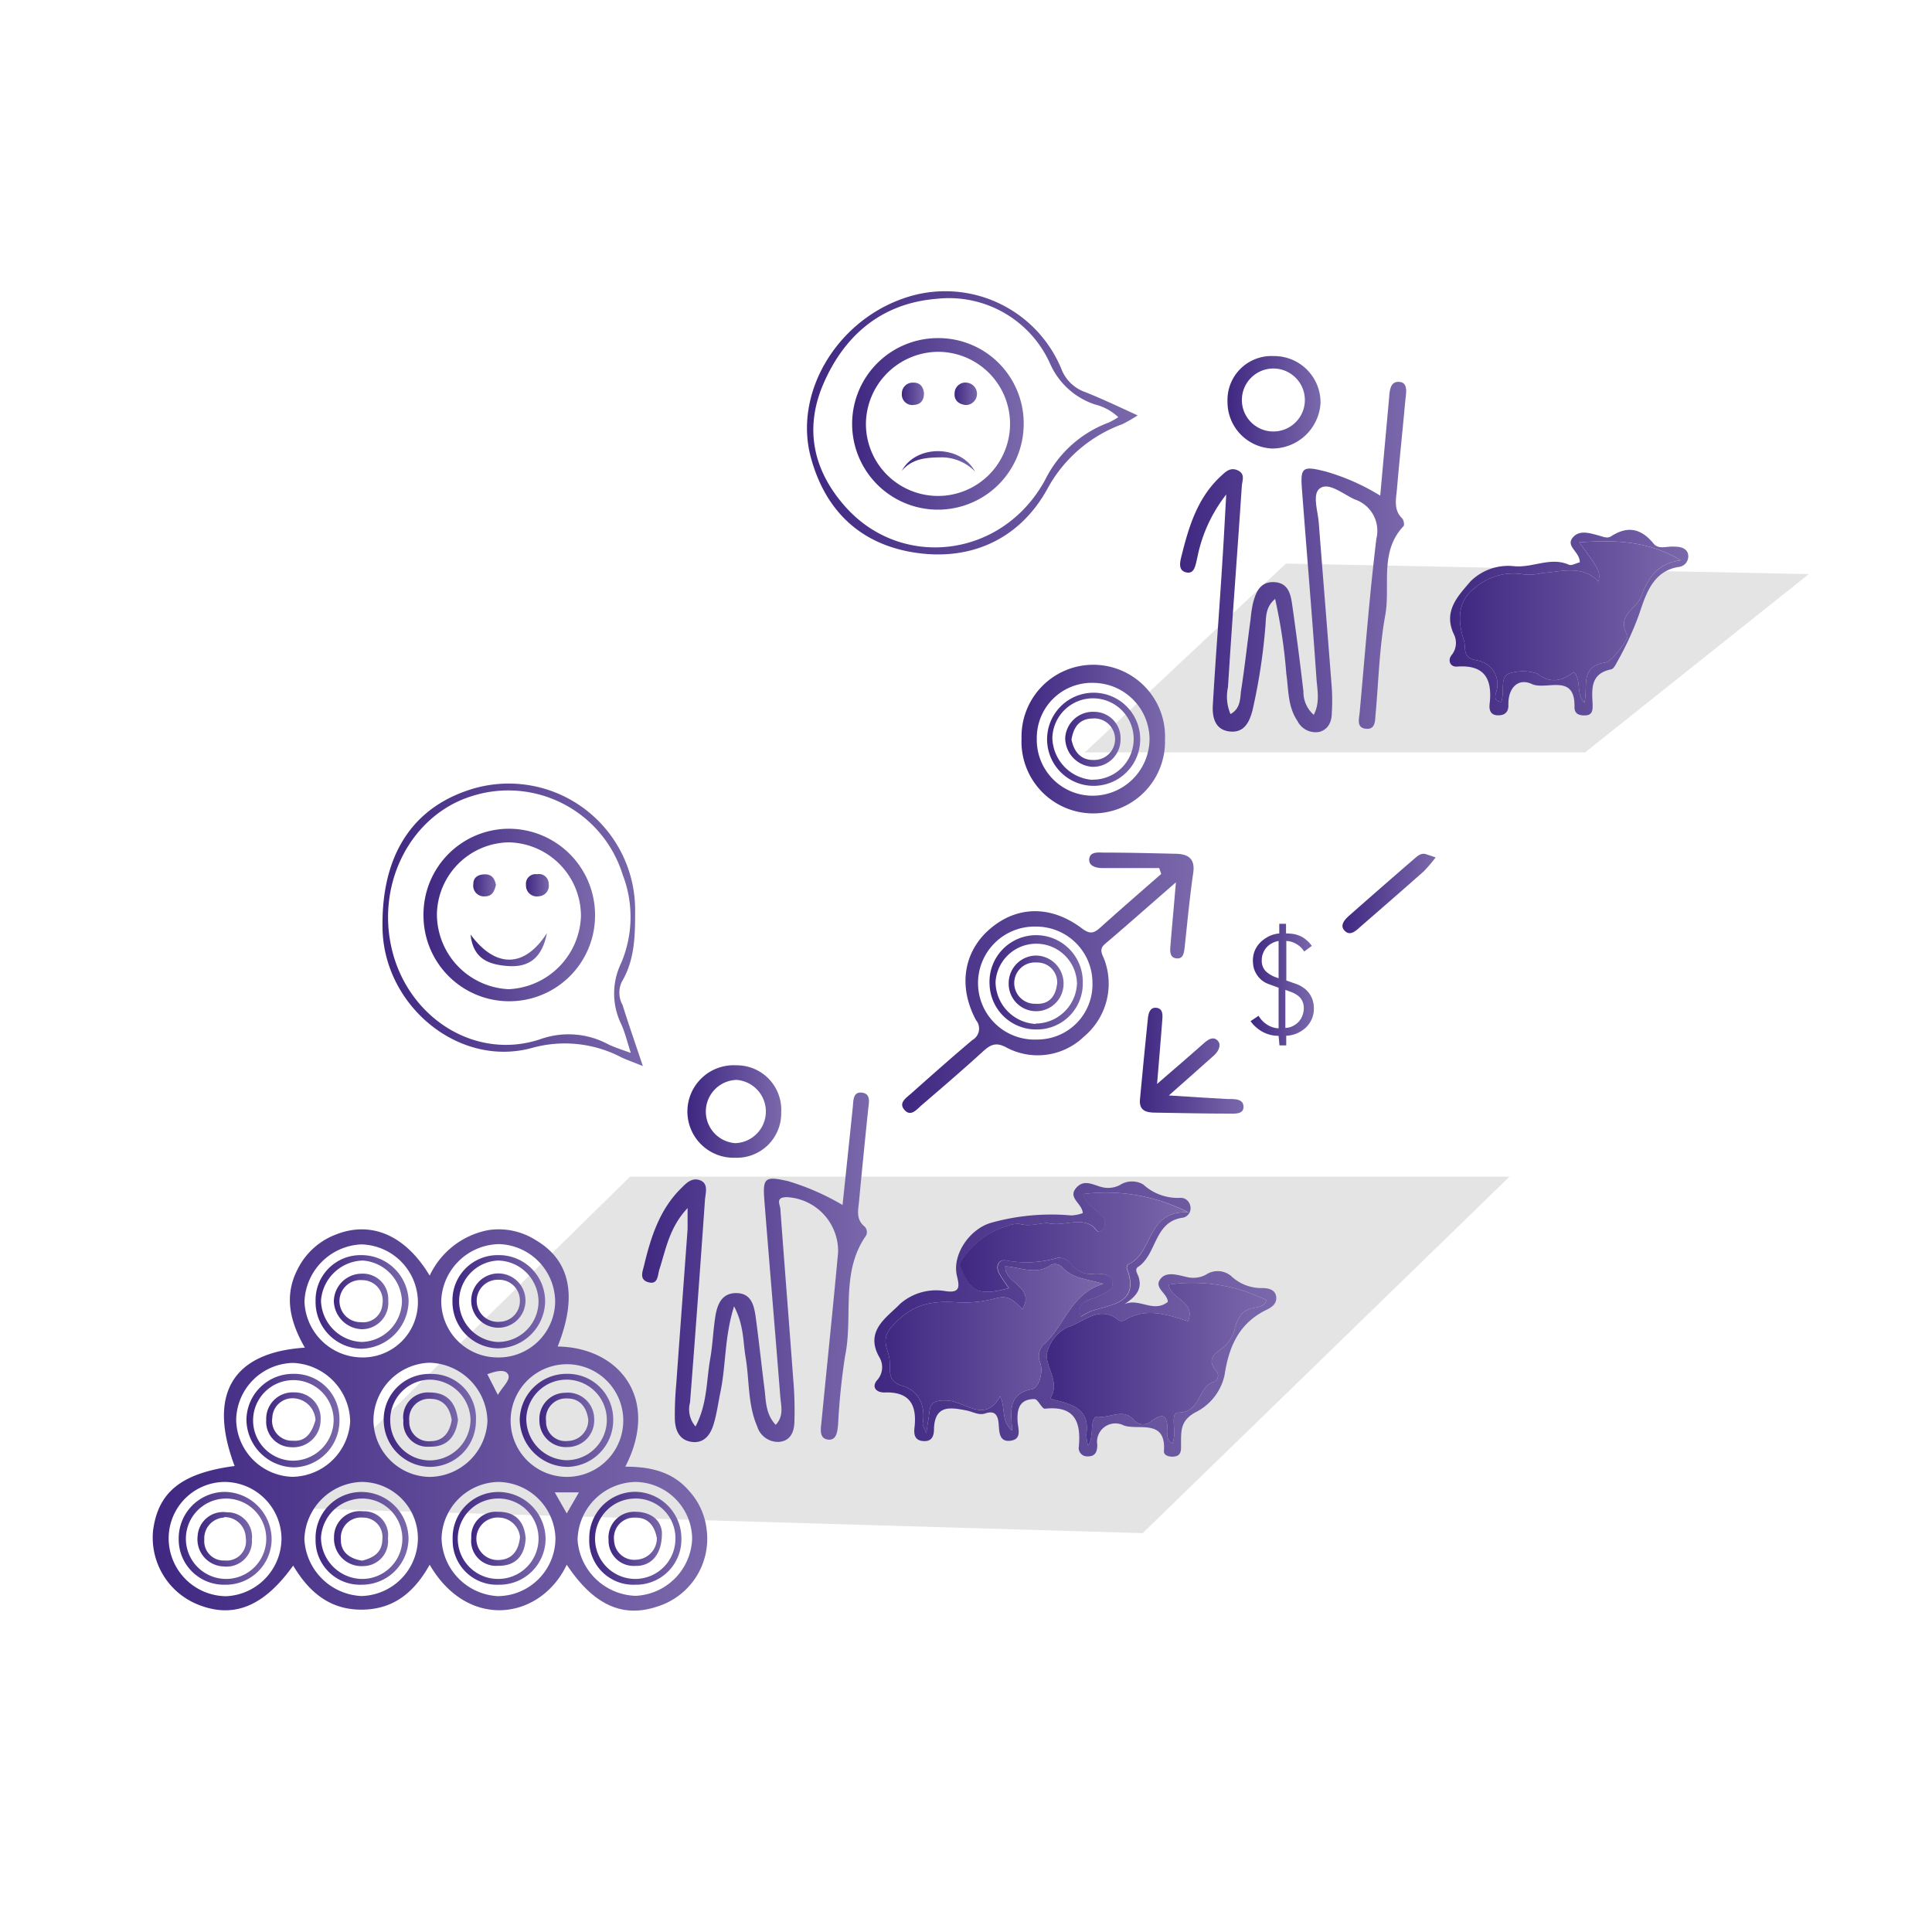 <svg id="Capa_1" data-name="Capa 1" xmlns="http://www.w3.org/2000/svg" xmlns:xlink="http://www.w3.org/1999/xlink" viewBox="0 0 200 200"><defs><style>.cls-1{fill:#e4e4e4;}.cls-2{fill:url(#Degradado_sin_nombre_9);}.cls-3{fill:url(#Degradado_sin_nombre_9-2);}.cls-4{fill:url(#Degradado_sin_nombre_9-3);}.cls-5{fill:url(#Degradado_sin_nombre_9-4);}.cls-6{fill:url(#Degradado_sin_nombre_9-5);}.cls-7{fill:url(#Degradado_sin_nombre_9-6);}.cls-8{fill:url(#Degradado_sin_nombre_9-7);}.cls-9{fill:url(#Degradado_sin_nombre_9-8);}.cls-10{fill:url(#Degradado_sin_nombre_9-9);}.cls-11{fill:url(#Degradado_sin_nombre_9-10);}.cls-12{fill:url(#Degradado_sin_nombre_9-11);}.cls-13{fill:url(#Degradado_sin_nombre_9-12);}.cls-14{fill:url(#Degradado_sin_nombre_9-13);}.cls-15{fill:url(#Degradado_sin_nombre_9-14);}.cls-16{fill:url(#Degradado_sin_nombre_9-15);}.cls-17{fill:url(#Degradado_sin_nombre_9-16);}.cls-18{fill:url(#Degradado_sin_nombre_9-17);}.cls-19{fill:url(#Degradado_sin_nombre_9-18);}.cls-20{fill:url(#Degradado_sin_nombre_9-19);}.cls-21{fill:url(#Degradado_sin_nombre_9-20);}.cls-22{fill:url(#Degradado_sin_nombre_9-21);}.cls-23{fill:url(#Degradado_sin_nombre_9-22);}.cls-24{fill:url(#Degradado_sin_nombre_9-23);}.cls-25{fill:url(#Degradado_sin_nombre_9-24);}.cls-26{fill:url(#Degradado_sin_nombre_9-25);}.cls-27{fill:url(#Degradado_sin_nombre_9-26);}.cls-28{fill:url(#Degradado_sin_nombre_9-27);}.cls-29{fill:url(#Degradado_sin_nombre_9-28);}.cls-30{fill:url(#Degradado_sin_nombre_9-29);}.cls-31{fill:url(#Degradado_sin_nombre_9-30);}.cls-32{fill:url(#Degradado_sin_nombre_9-31);}.cls-33{fill:url(#Degradado_sin_nombre_9-32);}.cls-34{fill:url(#Degradado_sin_nombre_9-33);}.cls-35{fill:url(#Degradado_sin_nombre_9-34);}.cls-36{fill:url(#Degradado_sin_nombre_9-35);}.cls-37{fill:url(#Degradado_sin_nombre_9-36);}.cls-38{fill:url(#Degradado_sin_nombre_9-37);}.cls-39{fill:url(#Degradado_sin_nombre_9-38);}.cls-40{fill:url(#Degradado_sin_nombre_9-39);}.cls-41{fill:url(#Degradado_sin_nombre_9-40);}.cls-42{fill:url(#Degradado_sin_nombre_9-41);}.cls-43{fill:url(#Degradado_sin_nombre_9-42);}.cls-44{fill:url(#Degradado_sin_nombre_9-43);}.cls-45{fill:url(#Degradado_sin_nombre_9-44);}.cls-46{fill:url(#Degradado_sin_nombre_9-45);}.cls-47{fill:url(#Degradado_sin_nombre_9-46);}.cls-48{fill:url(#Degradado_sin_nombre_9-47);}.cls-49{fill:url(#Degradado_sin_nombre_9-48);}</style><linearGradient id="Degradado_sin_nombre_9" x1="15.82" y1="146.99" x2="73.16" y2="146.99" gradientUnits="userSpaceOnUse"><stop offset="0" stop-color="#402882"/><stop offset="1" stop-color="#7a68ab"/></linearGradient><linearGradient id="Degradado_sin_nombre_9-2" x1="122.18" y1="57.65" x2="145.56" y2="57.65" xlink:href="#Degradado_sin_nombre_9"/><linearGradient id="Degradado_sin_nombre_9-3" x1="66.49" y1="131.17" x2="89.88" y2="131.17" xlink:href="#Degradado_sin_nombre_9"/><linearGradient id="Degradado_sin_nombre_9-4" x1="90.49" y1="136.58" x2="132.12" y2="136.58" xlink:href="#Degradado_sin_nombre_9"/><linearGradient id="Degradado_sin_nombre_9-5" x1="93.35" y1="101.73" x2="123.56" y2="101.73" xlink:href="#Degradado_sin_nombre_9"/><linearGradient id="Degradado_sin_nombre_9-6" x1="83.53" y1="43.75" x2="117.77" y2="43.75" xlink:href="#Degradado_sin_nombre_9"/><linearGradient id="Degradado_sin_nombre_9-7" x1="39.59" y1="95.74" x2="66.55" y2="95.74" xlink:href="#Degradado_sin_nombre_9"/><linearGradient id="Degradado_sin_nombre_9-8" x1="150.06" y1="64.45" x2="174.78" y2="64.45" xlink:href="#Degradado_sin_nombre_9"/><linearGradient id="Degradado_sin_nombre_9-9" x1="105.75" y1="76.53" x2="120.6" y2="76.53" xlink:href="#Degradado_sin_nombre_9"/><linearGradient id="Degradado_sin_nombre_9-10" x1="118" y1="109.81" x2="128.74" y2="109.81" xlink:href="#Degradado_sin_nombre_9"/><linearGradient id="Degradado_sin_nombre_9-11" x1="71.32" y1="115.06" x2="80.87" y2="115.06" xlink:href="#Degradado_sin_nombre_9"/><linearGradient id="Degradado_sin_nombre_9-12" x1="127.07" y1="41.65" x2="136.7" y2="41.65" xlink:href="#Degradado_sin_nombre_9"/><linearGradient id="Degradado_sin_nombre_9-13" x1="138.97" y1="92.49" x2="148.62" y2="92.49" xlink:href="#Degradado_sin_nombre_9"/><linearGradient id="Degradado_sin_nombre_9-14" x1="61.01" y1="159.24" x2="70.55" y2="159.24" xlink:href="#Degradado_sin_nombre_9"/><linearGradient id="Degradado_sin_nombre_9-15" x1="39.71" y1="147.04" x2="49.27" y2="147.04" xlink:href="#Degradado_sin_nombre_9"/><linearGradient id="Degradado_sin_nombre_9-16" x1="46.86" y1="159.25" x2="56.44" y2="159.25" xlink:href="#Degradado_sin_nombre_9"/><linearGradient id="Degradado_sin_nombre_9-17" x1="32.67" y1="159.25" x2="42.29" y2="159.25" xlink:href="#Degradado_sin_nombre_9"/><linearGradient id="Degradado_sin_nombre_9-18" x1="18.5" y1="159.25" x2="28.12" y2="159.25" xlink:href="#Degradado_sin_nombre_9"/><linearGradient id="Degradado_sin_nombre_9-19" x1="25.51" y1="147.04" x2="35.14" y2="147.04" xlink:href="#Degradado_sin_nombre_9"/><linearGradient id="Degradado_sin_nombre_9-20" x1="53.82" y1="147.04" x2="63.48" y2="147.04" xlink:href="#Degradado_sin_nombre_9"/><linearGradient id="Degradado_sin_nombre_9-21" x1="32.67" y1="134.76" x2="42.3" y2="134.76" xlink:href="#Degradado_sin_nombre_9"/><linearGradient id="Degradado_sin_nombre_9-22" x1="46.84" y1="134.76" x2="56.44" y2="134.76" xlink:href="#Degradado_sin_nombre_9"/><linearGradient id="Degradado_sin_nombre_9-23" x1="102.44" y1="101.76" x2="112.09" y2="101.76" xlink:href="#Degradado_sin_nombre_9"/><linearGradient id="Degradado_sin_nombre_9-24" x1="88.22" y1="43.94" x2="105.97" y2="43.94" xlink:href="#Degradado_sin_nombre_9"/><linearGradient id="Degradado_sin_nombre_9-25" x1="43.84" y1="94.81" x2="61.6" y2="94.81" xlink:href="#Degradado_sin_nombre_9"/><linearGradient id="Degradado_sin_nombre_9-26" x1="108.36" y1="76.53" x2="118.02" y2="76.53" xlink:href="#Degradado_sin_nombre_9"/><linearGradient id="Degradado_sin_nombre_9-27" x1="62.95" y1="159.3" x2="68.52" y2="159.3" xlink:href="#Degradado_sin_nombre_9"/><linearGradient id="Degradado_sin_nombre_9-28" x1="41.76" y1="146.99" x2="47.41" y2="146.99" xlink:href="#Degradado_sin_nombre_9"/><linearGradient id="Degradado_sin_nombre_9-29" x1="48.79" y1="159.3" x2="54.42" y2="159.3" xlink:href="#Degradado_sin_nombre_9"/><linearGradient id="Degradado_sin_nombre_9-30" x1="34.57" y1="159.31" x2="40.19" y2="159.31" xlink:href="#Degradado_sin_nombre_9"/><linearGradient id="Degradado_sin_nombre_9-31" x1="20.46" y1="159.3" x2="26.11" y2="159.3" xlink:href="#Degradado_sin_nombre_9"/><linearGradient id="Degradado_sin_nombre_9-32" x1="27.56" y1="146.99" x2="33.19" y2="146.99" xlink:href="#Degradado_sin_nombre_9"/><linearGradient id="Degradado_sin_nombre_9-33" x1="55.83" y1="146.99" x2="61.57" y2="146.99" xlink:href="#Degradado_sin_nombre_9"/><linearGradient id="Degradado_sin_nombre_9-34" x1="34.56" y1="134.72" x2="40.19" y2="134.72" xlink:href="#Degradado_sin_nombre_9"/><linearGradient id="Degradado_sin_nombre_9-35" x1="48.79" y1="134.68" x2="54.4" y2="134.68" xlink:href="#Degradado_sin_nombre_9"/><linearGradient id="Degradado_sin_nombre_9-36" x1="104.42" y1="101.77" x2="110.1" y2="101.77" xlink:href="#Degradado_sin_nombre_9"/><linearGradient id="Degradado_sin_nombre_9-37" x1="93.35" y1="47.76" x2="100.94" y2="47.76" xlink:href="#Degradado_sin_nombre_9"/><linearGradient id="Degradado_sin_nombre_9-38" x1="93.33" y1="40.76" x2="95.65" y2="40.76" xlink:href="#Degradado_sin_nombre_9"/><linearGradient id="Degradado_sin_nombre_9-39" x1="98.83" y1="40.77" x2="101.14" y2="40.77" xlink:href="#Degradado_sin_nombre_9"/><linearGradient id="Degradado_sin_nombre_9-40" x1="48.71" y1="98.31" x2="56.62" y2="98.31" xlink:href="#Degradado_sin_nombre_9"/><linearGradient id="Degradado_sin_nombre_9-41" x1="54.48" y1="91.64" x2="56.81" y2="91.64" xlink:href="#Degradado_sin_nombre_9"/><linearGradient id="Degradado_sin_nombre_9-42" x1="48.99" y1="91.64" x2="51.34" y2="91.64" xlink:href="#Degradado_sin_nombre_9"/><linearGradient id="Degradado_sin_nombre_9-43" x1="110.27" y1="76.53" x2="116.02" y2="76.53" xlink:href="#Degradado_sin_nombre_9"/><linearGradient id="Degradado_sin_nombre_9-44" x1="129.46" y1="101.93" x2="135.92" y2="101.93" xlink:href="#Degradado_sin_nombre_9"/><linearGradient id="Degradado_sin_nombre_9-45" x1="108.32" y1="141.23" x2="131.04" y2="141.23" xlink:href="#Degradado_sin_nombre_9"/><linearGradient id="Degradado_sin_nombre_9-46" x1="91.62" y1="139.59" x2="114.23" y2="139.59" xlink:href="#Degradado_sin_nombre_9"/><linearGradient id="Degradado_sin_nombre_9-47" x1="99.41" y1="129.87" x2="123.03" y2="129.87" xlink:href="#Degradado_sin_nombre_9"/><linearGradient id="Degradado_sin_nombre_9-48" x1="151.18" y1="64.38" x2="174.02" y2="64.38" xlink:href="#Degradado_sin_nombre_9"/></defs><title>ICONOS-1</title><polygon class="cls-1" points="65.22 121.81 30.27 156.12 118.29 158.71 156.26 121.81 65.22 121.81"/><polygon class="cls-1" points="133.12 58.34 112.3 77.89 164.08 77.89 187.25 59.43 133.12 58.34"/><path class="cls-2" d="M57.73,139.39c6.41.1,10.62,5.43,7,12.44,2.55,0,4.86.49,6.58,2.48a7.12,7.12,0,0,1,1.85,4.1,7.34,7.34,0,0,1-5,7.86c-3.66,1.28-6.7-.09-9.49-4.29-2.69,5.67-10.2,6.86-14.19,0-1.55,2.77-3.65,4.62-7,4.65s-5.5-1.83-7.13-4.56c-3,4.19-6.09,5.47-9.69,4.1a7.47,7.47,0,0,1-4.81-7.77c.54-4,3-5.92,8.44-6.64C21.5,144.4,24,140,31.56,139.51c-1.53-2.66-2.21-5.36-.72-8.18a7.29,7.29,0,0,1,3.8-3.48c3.73-1.55,7.33,0,9.84,4.2a8.44,8.44,0,0,1,6.08-4.71,7.13,7.13,0,0,1,4.84,1C59.05,130.46,59.81,134.17,57.73,139.39Zm13.92,19.86a5.94,5.94,0,0,0-5.86-5.84,6.12,6.12,0,0,0-6,6,6.23,6.23,0,0,0,6,5.79A6.13,6.13,0,0,0,71.65,159.25Zm-27.19-6.36a6.06,6.06,0,0,0,6-5.76,6.16,6.16,0,0,0-6-6.06,6,6,0,0,0-5.8,5.92A5.91,5.91,0,0,0,44.46,152.89Zm7.14.52a6,6,0,0,0-5.89,5.82,6.15,6.15,0,0,0,5.79,6,6,6,0,0,0,6-6A6,6,0,0,0,51.6,153.41Zm-14.24,0a6.12,6.12,0,0,0-5.85,5.91,6.2,6.2,0,0,0,5.9,5.9,6,6,0,0,0,5.85-6.07A5.83,5.83,0,0,0,37.36,153.41Zm-8.22,5.82a5.92,5.92,0,0,0-5.86-5.82,5.84,5.84,0,0,0-5.82,5.83,6,6,0,0,0,5.95,6A6,6,0,0,0,29.14,159.23Zm1.11-6.35a6.09,6.09,0,0,0,6-5.71,6.17,6.17,0,0,0-5.92-6.08,6,6,0,0,0-5.88,5.85A6,6,0,0,0,30.25,152.88Zm34.27-5.95a5.83,5.83,0,1,0-11.66.25,5.83,5.83,0,0,0,11.66-.25Zm-27.13-6.41a5.7,5.7,0,0,0,5.87-5.7,6,6,0,0,0-5.88-6,6.16,6.16,0,0,0-5.86,5.92A6,6,0,0,0,37.39,140.52Zm14,0a5.85,5.85,0,0,0,6.08-5.79,6,6,0,0,0-5.79-5.94,6.1,6.1,0,0,0-6,5.78A5.83,5.83,0,0,0,51.4,140.52Zm.15,3.88c.51-.89,1.37-1.57,1.05-2.14s-1.32-.31-2.14,0Zm8.39,10.09H57.43l1.24,2.18Z"/><path class="cls-3" d="M142.88,51.31c.32-3.54.61-6.72.9-9.9.08-.83.05-2,1.13-1.87.91.1.63,1.24.56,2-.27,3-.6,6.07-.86,9.11-.09,1-.37,2.13.53,3,.17.17.27.69.15.82-2.53,2.68-1.33,6.15-1.89,9.22-.61,3.37-.69,6.83-1,10.25-.06.66,0,1.6-1,1.5s-.71-1-.65-1.66c.55-6,1-12,1.73-18a3.43,3.43,0,0,0-2.26-4.09c-1.17-.54-2.6-1.75-3.52-1.18s-.27,2.36-.18,3.62c.44,5.7.91,11.41,1.35,17.12a21,21,0,0,1,0,2.51c0,.91-.33,1.73-1.27,2a2.1,2.1,0,0,1-2.3-1.15c-1-1.47-.9-3.2-1.14-4.85A54.61,54.61,0,0,0,132,62c-1,.85-.93,1.85-1,2.76a60.86,60.86,0,0,1-1.35,8.81c-.32,1.19-.85,2.27-2.26,2.16-1.6-.12-1.91-1.45-1.84-2.71.29-5,.69-10,1-15.07.14-2.09.24-4.19.39-6.76a15.43,15.43,0,0,0-3,6.56c-.17.67-.26,1.65-1.06,1.52-1-.17-.72-1.14-.53-1.88.75-3,1.66-5.89,4-8.07.51-.47,1-1,1.8-.62s.43,1.08.4,1.65c-.46,6.93-1,13.86-1.43,20.79a4.6,4.6,0,0,0,.26,2.78c1-.54,1-1.53,1.08-2.33.39-2.49.66-5,1-7.49a13.66,13.66,0,0,1,.23-1.58c.29-1.16.73-2.31,2.17-2.26s1.73,1.14,1.89,2.23q.65,4.53,1.18,9.08A3.14,3.14,0,0,0,136,74c.67-1.29.36-2.57.28-3.77-.45-6.47-1-12.94-1.49-19.41-.2-2.47,0-2.63,2.48-2A22.49,22.49,0,0,1,142.88,51.31Z"/><path class="cls-4" d="M72,147.67c1.23-2.33,1.12-4.75,1.52-7,.25-1.42.3-2.88.52-4.31.19-1.27.64-2.51,2.18-2.5s1.82,1.23,2,2.41c.34,2.49.6,5,.92,7.49.16,1.27.1,2.6,1.16,3.74.89-.94.54-2,.47-3-.53-6.69-1.1-13.38-1.63-20.08-.21-2.52,0-2.7,2.47-2.14a25.51,25.51,0,0,1,5.61,2.46c.37-3.51.72-6.82,1.06-10.12.07-.68,0-1.61.94-1.51s.74,1,.66,1.66c-.33,3.19-.65,6.37-.95,9.56-.08.89-.34,1.83.49,2.57a.81.81,0,0,1,.24,1c-2.69,3.82-1.32,8.35-2.18,12.49a69.18,69.18,0,0,0-.72,7.06c-.07.68-.13,1.65-1,1.58-1-.09-.79-1.12-.72-1.84.57-5.85,1.18-11.69,1.72-17.54a5.59,5.59,0,0,0-5.31-5.72c-1.2,0-.71.73-.67,1.21.43,5.86.9,11.72,1.33,17.58a37.08,37.08,0,0,1,.13,4.34c0,1-.3,2.08-1.57,2.2a2.24,2.24,0,0,1-2.28-1.59c-1-2.29-.8-4.79-1.21-7.19-.27-1.62-.17-3.31-1.19-5.25-1,3.17-.83,6.08-1.41,8.87-.23,1.12-.38,2.26-.71,3.35s-1,2-2.29,1.81-1.69-1.24-1.72-2.37a34.46,34.46,0,0,1,.15-3.66c.38-5.33.78-10.66,1.17-16,0-.59,0-1.19,0-2.17-1.89,2-2.24,4.24-2.92,6.35-.19.6-.12,1.6-1.13,1.33s-.59-1.15-.45-1.77c.7-2.91,1.6-5.75,3.81-7.94.53-.53,1.12-1.18,2-.84s.54,1.33.49,2c-.49,7-1,14-1.55,21A2.71,2.71,0,0,0,72,147.67Z"/><path class="cls-5" d="M112.09,125.58c-.07-1-1.52-1.55-.74-2.54s1.7-.44,2.57-.19a2.65,2.65,0,0,0,2-.17,2.32,2.32,0,0,1,2.42-.07A5.3,5.3,0,0,0,122.2,124a1,1,0,0,1,1,.77,1,1,0,0,1-.71,1.28c-3.05.37-2.7,3.8-4.69,5.11-.37.24-.06.68.06,1,.44,1.37-.38,2.13-1.46,2.85,1.51-.69,3,.95,4.49-.24,0-.85-1.42-1.41-.81-2.31s1.83-.47,2.75-.27a2.81,2.81,0,0,0,2-.23,2.18,2.18,0,0,1,2.58.1,4.56,4.56,0,0,0,3.27,1.28c.58,0,1.34.14,1.43.89s-.47,1.09-1,1.36c-2.82,1.37-3.89,3.76-4.34,6.74a5.63,5.63,0,0,1-2.82,3.77c-1.8.89-1.68,2-1.69,3.45,0,.53.06,1.13-.69,1.23-.48.06-1.12-.08-1.08-.58.24-3.38-2.69-2.1-4.16-2.64a1.9,1.9,0,0,0-2.74,2c0,.65-.16,1.23-1,1.2a.86.86,0,0,1-.91-1c.24-2.59-.44-4.27-3.52-3.93-.32,0-.71-1-1.07-1-1.45,0-1.83.89-1.75,2.25,0,.71.54,1.88-.71,2.06s-1.18-1-1.25-1.75-.29-1.45-1.39-1.07c-.67.23-1.32-.2-2-.32-1.49-.28-3.16-.63-3.3,1.78,0,.65-.06,1.46-1.09,1.4s-1-.86-.92-1.51c.24-2.35-.61-3.62-3.13-3.52-.93,0-1.35-.64-.7-1.33a2,2,0,0,0,.18-2.32c-1.58-2.77.87-4.18,2.13-5.51a5.65,5.65,0,0,1,4.61-1.35c1.69.29,1.55-.49,1.29-1.56-.52-2.2,1.31-4.84,3.51-5.49a23.15,23.15,0,0,1,8.31-.77A4,4,0,0,0,112.09,125.58Zm9.28,23.84c.52-1.13-.34-3.17.61-3.19,2.38,0,2-2.78,3.75-3.2a.71.71,0,0,0,.25-1c-1.3-1.46,0-2,.86-2.74a3.65,3.65,0,0,0,1-1.78c.28-1.12.74-1.91,2-2.12.52-.09,1.23-.26,1.24-.81a17.31,17.31,0,0,0-10.1-1.6c.15,1.48,2.87,1.75,2,3.79-2.2-.7-4.34-1.44-6.52-.13-.45.27-.7,0-1-.23-1.91-1.17-3.4.55-5,1a4.05,4.05,0,0,0-2.11,2.84c0,1.47,1.4,2.88.37,4.51a4,4,0,0,0,.49.17c1.88.45,3.63,1,3.25,3.53a4.52,4.52,0,0,0,.18,1.19c.73-1.07,0-3.16,1.15-3s2.56-.94,3.63.4a1.26,1.26,0,0,0,1.7.12c1.54-1.19,1.72-.32,1.75,1C120.85,148.61,120.77,149.11,121.37,149.42Zm-7.14-16.51c-1.58-.51-3.22-.49-4.35-1.82a1.11,1.11,0,0,0-1.06-.17c-1.55,1.14-3.18.25-4.75.17-.13,1.79,3.13,2.07,1.77,4.44-.84-.82-1.38-1.53-2.79-1.12a12.57,12.57,0,0,1-4,.4c-2.73-.16-4.56.19-6.58,2.35-1.39,1.48-.57,2.35-.4,3.47s-.35,2.33,1.35,2.83,2.41,2.06,2.1,3.92c0,.16.13.34.37,1,.11-.72.13-1,.19-1.28.25-1.19-.15-2.34,2.23-2.09,1.61.17,3.73,2.33,5.22-.47.61,1.34.07,2.56,1.25,3.57-.11-1.95-.52-3.81,2.07-4.31.66-.13,1.17-1.63.85-2.69a1.7,1.7,0,0,1,.33-1.91C110.21,137.29,110.86,133.84,114.23,132.91Zm8.8-7.41a18.75,18.75,0,0,0-10.91-1.89c.28,1,1.26,1.48,1.9,2.2a1.07,1.07,0,0,1,.16,1.45c-.47.63-.72-.06-1-.29-1.41-1-3,0-4.58-.33-.61-.13-1.88.38-2.94.08a2.59,2.59,0,0,0-1.32.18,8.29,8.29,0,0,0-4.4,3.06c-.4.51-.68.83-.35,1.58,1,2.23,1.87,2.61,4.87,1.81a17.57,17.57,0,0,1-1-1.5c-.46-.83,0-1.56.76-1.36a11.51,11.51,0,0,0,5.32-.29,1.73,1.73,0,0,1,1.38.65,2.43,2.43,0,0,0,2.39,1c.75,0,1.73,0,1.86.88s-.84,1.13-1.51,1.49c-.83.43-2.26.38-1.77,2.08a9.2,9.2,0,0,1,1.05-.56c2.15-.74,5.11-.79,3.72-4.47a.46.46,0,0,1,.18-.4C119.41,129.72,118.65,125.31,123,125.5Z"/><path class="cls-6" d="M120,89.86c-2,0-3.93,0-5.89,0-.59,0-1.43-.18-1.35-.94s.87-.67,1.48-.66c2.45,0,4.89.06,7.34.12,1.31,0,2.18.41,1.94,2-.37,2.56-.61,5.15-.89,7.73-.07.55-.15,1.18-.85,1.1s-.66-.74-.62-1.27c.16-2,.35-4,.57-6.6-2.71,2.35-5,4.39-7.38,6.41-.64.56-.2,1.11,0,1.66a7.15,7.15,0,0,1-2.15,7.91,6.89,6.89,0,0,1-8.1,1.07c-1.06-.54-1.61-.21-2.36.47-2.08,1.9-4.23,3.74-6.37,5.58-.49.43-1.08,1.19-1.73.47s.13-1.23.62-1.66c2.12-1.88,4.23-3.76,6.39-5.58a1.36,1.36,0,0,0,.39-2.06c-1.91-3.55-1.26-7.18,1.51-9.51s6.25-2.4,9.44,0c.81.61,1.22.54,1.88-.05,2.09-1.88,4.22-3.73,6.34-5.58Zm-12.73,6.06a5.85,5.85,0,1,0,.12,11.69,5.7,5.7,0,0,0,5.7-5.88A5.82,5.82,0,0,0,107.27,95.92Z"/><path class="cls-7" d="M117.77,43a16,16,0,0,1-1.58.91,14.42,14.42,0,0,0-7.75,6.67c-2.77,5.06-7.73,7.54-13.72,6.63-5.68-.87-9.29-4.36-10.78-9.85-1.79-6.6,2.59-14,9.5-16.44a13,13,0,0,1,16.44,7.29,4.08,4.08,0,0,0,2.49,2.39C114.12,41.3,115.83,42.11,117.77,43Zm-2,.19a5.38,5.38,0,0,0-2.42-1.32,7.72,7.72,0,0,1-4.63-4.19A11.47,11.47,0,0,0,97,30.93c-5.62.44-9.48,3.65-11.69,8.64-2.08,4.67-1.2,9.09,2.24,12.93,5.82,6.49,16.23,5.28,20.64-2.82a12,12,0,0,1,6.59-5.94A8.24,8.24,0,0,0,115.79,43.17Z"/><path class="cls-8" d="M66.55,110.36c-1.06-.43-1.63-.63-2.18-.88a12.64,12.64,0,0,0-9.29-1c-7.62,2.09-15.33-4.4-15.48-12.34-.15-7.41,2.93-12.37,8.91-14.35A13.09,13.09,0,0,1,65.75,94.11c0,2.63,0,5.21-1.39,7.54a2.64,2.64,0,0,0,.09,2.39C65.06,106,65.73,107.91,66.55,110.36ZM65.3,109c-.42-1.32-.63-2.2-1-3a7.21,7.21,0,0,1,0-6.3,12.19,12.19,0,0,0,.15-9.18A12.4,12.4,0,0,0,48.89,82.4c-6.53,2-10.2,9.46-8.15,16.53,1.95,6.71,8.66,10.81,15.16,8.66a8.69,8.69,0,0,1,7.09.53C63.6,108.41,64.25,108.62,65.3,109Z"/><path class="cls-9" d="M163.54,58.21c0-1.13-1.56-1.67-.67-2.63.68-.73,1.72-.39,2.61-.15.44.11.88.36,1.31.08,1.71-1.1,3.11-.81,4.39.77.52.65,1.45.23,2.19.31.56,0,1.16.14,1.35.67a1.11,1.11,0,0,1-.85,1.42c-3.06.39-3.65,3.51-4.32,5.26a32.28,32.28,0,0,1-2.08,4.47c-.19.33-.4.82-.68.88-2.19.44-2,2.08-1.92,3.65,0,.55,0,1.1-.78,1.12s-1.11-.27-1.1-.89c.07-3.53-2.94-1.68-4.41-2.36s-2.5.46-2.43,2.23c0,.77-.51,1.07-1.22,1s-.79-.68-.72-1.2c.29-2.6-.55-4.07-3.45-3.83-.69,0-.88-.71-.51-1.17a2,2,0,0,0,.28-2.13c-1.18-2.42.39-4,1.7-5.53a5.54,5.54,0,0,1,4.49-1.57c1.94.2,3.78-1,5.69-.15C162.69,58.58,163.13,58.31,163.54,58.21ZM174,58c-3.52-2.09-7-2.1-10.51-1.86,2.14,2.95,2.14,2.95,2,4.06-1.74-1.77-3.9-1-5.85-.88a5.48,5.48,0,0,1-2,.13,6.05,6.05,0,0,0-5,1.45c-1.77,1.31-1.76,3.38-1.1,5.37.26.78-.26,1.82,1.34,2.09a2.5,2.5,0,0,1,2,3.3c-.09.32-.27.95.53,1,.38-1-.18-2.55.78-2.93a4.66,4.66,0,0,1,2.94,0c1.48,1.13,2.62.7,3.81-.16.81.92.16,2.18,1.07,3.18.43-1.68-.54-3.77,2.21-4.17.65-.1,2.43-2.49,2.25-2.8-1.2-2.13.93-2.72,1.41-4C170.62,59.77,171.6,58.32,174,58Z"/><path class="cls-10" d="M120.6,76.58a7.43,7.43,0,1,1-14.85-.14,7.43,7.43,0,1,1,14.85.14ZM119,76.47a5.86,5.86,0,0,0-5.85-5.78,5.69,5.69,0,0,0-5.82,5.75,5.78,5.78,0,0,0,5.91,5.93A5.9,5.9,0,0,0,119,76.47Z"/><path class="cls-11" d="M119.78,112.21c1.91-1.66,3.39-2.92,4.84-4.21.43-.38.94-.74,1.4-.31s.15,1.11-.32,1.54c-1.44,1.29-2.9,2.58-4.7,4.17,2.34.15,4.2.27,6.06.37.69,0,1.64-.06,1.67.78s-.94.73-1.57.73c-2.52,0-5-.06-7.54-.1-.91,0-1.73-.17-1.61-1.38q.39-4.2.82-8.39c.06-.54.22-1.17.9-1.08s.63.75.59,1.28C120.16,107.62,120,109.63,119.78,112.21Z"/><path class="cls-12" d="M80.87,115.12a4.6,4.6,0,0,1-4.77,4.73,4.79,4.79,0,1,1,.12-9.57A4.6,4.6,0,0,1,80.87,115.12Zm-4.64-3.33a3.28,3.28,0,0,0-.11,6.55,3.28,3.28,0,0,0,.11-6.55Z"/><path class="cls-13" d="M127.07,41.54a4.55,4.55,0,0,1,4.76-4.68,4.8,4.8,0,0,1,4.87,4.88,5,5,0,0,1-5,4.69A4.82,4.82,0,0,1,127.07,41.54Zm8,.11a3.26,3.26,0,1,0-6.51-.16,3.26,3.26,0,0,0,6.51.16Z"/><path class="cls-14" d="M148.62,88.76a17,17,0,0,1-1.23,1.44c-2.17,1.92-4.35,3.81-6.53,5.71-.51.45-1.13,1.09-1.73.36-.44-.55.13-1.13.6-1.54q3.33-2.94,6.7-5.85c.33-.28.69-.62,1.21-.45Z"/><path class="cls-15" d="M65.75,164.05A4.57,4.57,0,0,1,61,159.27a4.78,4.78,0,0,1,4.76-4.84,4.84,4.84,0,0,1,4.78,4.86A4.69,4.69,0,0,1,65.75,164.05Zm0-8.92a4.16,4.16,0,1,0,4.17,4.16A4.1,4.1,0,0,0,65.7,155.13Z"/><path class="cls-16" d="M49.27,147.07a4.77,4.77,0,0,1-4.76,4.78,4.86,4.86,0,0,1-4.79-4.8,4.73,4.73,0,0,1,4.93-4.82A4.58,4.58,0,0,1,49.27,147.07Zm-.56-.14a4.27,4.27,0,0,0-4.31-4.11,4.17,4.17,0,0,0-4,4.36,4.11,4.11,0,0,0,4.14,4A4.25,4.25,0,0,0,48.71,146.93Z"/><path class="cls-17" d="M51.63,164.05a4.58,4.58,0,0,1-4.77-4.69,4.73,4.73,0,0,1,4.62-4.91,4.9,4.9,0,0,1,5,4.86A4.77,4.77,0,0,1,51.63,164.05Zm4.12-4.84a4.14,4.14,0,0,0-4.28-4.08,4.16,4.16,0,0,0,.16,8.32A4.17,4.17,0,0,0,55.75,159.21Z"/><path class="cls-18" d="M37.42,164.05a4.6,4.6,0,0,1-4.75-4.73,4.74,4.74,0,0,1,4.91-4.87,4.88,4.88,0,0,1,4.71,4.9A4.82,4.82,0,0,1,37.42,164.05Zm-4.19-4.9a4.31,4.31,0,0,0,4.12,4.3,4.16,4.16,0,0,0,.28-8.32A4.29,4.29,0,0,0,33.23,159.15Z"/><path class="cls-19" d="M23.26,164.05a4.68,4.68,0,0,1-4.76-4.75,4.8,4.8,0,0,1,4.71-4.86,4.92,4.92,0,0,1,4.91,4.93A4.74,4.74,0,0,1,23.26,164.05Zm.09-.6a4.16,4.16,0,1,0-.23-8.31,4.16,4.16,0,0,0,.23,8.31Z"/><path class="cls-20" d="M30.37,142.22A4.67,4.67,0,0,1,35.14,147a4.83,4.83,0,0,1-4.68,4.9,5,5,0,0,1-4.95-4.92A4.82,4.82,0,0,1,30.37,142.22ZM34.54,147a4.17,4.17,0,1,0-4.19,4.21A4.23,4.23,0,0,0,34.54,147Z"/><path class="cls-21" d="M63.48,146.94a4.84,4.84,0,0,1-4.68,4.91,5,5,0,0,1-5-4.89,4.85,4.85,0,0,1,4.86-4.74A4.7,4.7,0,0,1,63.48,146.94Zm-4.88,4.22a4.17,4.17,0,1,0-4.12-4.3A4.3,4.3,0,0,0,58.6,151.16Z"/><path class="cls-22" d="M32.67,134.71a4.65,4.65,0,0,1,4.73-4.78,4.89,4.89,0,0,1,4.9,4.69,5,5,0,0,1-4.92,5A4.83,4.83,0,0,1,32.67,134.71Zm4.77,4.21a4.28,4.28,0,0,0,4.17-4.26,4.37,4.37,0,0,0-4.06-4.17,4.47,4.47,0,0,0-4.32,4.16A4.4,4.4,0,0,0,37.44,138.92Z"/><path class="cls-23" d="M46.84,134.72a4.67,4.67,0,0,1,4.71-4.79,4.78,4.78,0,0,1,4.88,4.9,4.94,4.94,0,0,1-4.88,4.75A4.81,4.81,0,0,1,46.84,134.72Zm4.67,4.2a4.21,4.21,0,0,0,4.24-4.17,4.28,4.28,0,0,0-4.17-4.26,4.22,4.22,0,0,0-.07,8.43Z"/><path class="cls-24" d="M107.36,106.57a4.82,4.82,0,0,1-4.92-4.65,4.83,4.83,0,1,1,9.65-.15A4.74,4.74,0,0,1,107.36,106.57Zm-.15-.61a4.32,4.32,0,0,0,4.28-4.17,4.22,4.22,0,0,0-8.43-.14A4.39,4.39,0,0,0,107.21,106Z"/><path class="cls-25" d="M97.13,35a8.83,8.83,0,0,1,8.84,9.1A8.88,8.88,0,1,1,97.13,35Zm-.08,1.42a7.53,7.53,0,0,0-7.41,7.45,7.46,7.46,0,1,0,7.41-7.45Z"/><path class="cls-26" d="M52.67,85.79a8.94,8.94,0,0,1,8.93,9.06,8.88,8.88,0,1,1-17.76-.16A8.87,8.87,0,0,1,52.67,85.79Zm0,1.41a7.57,7.57,0,0,0-7.44,7.45,7.78,7.78,0,0,0,7.44,7.75,7.85,7.85,0,0,0,7.47-7.53A7.63,7.63,0,0,0,52.7,87.2Z"/><path class="cls-27" d="M113.29,71.71a4.82,4.82,0,0,1-.15,9.64,4.82,4.82,0,1,1,.15-9.64Zm-.18,9a4.21,4.21,0,1,0-4.17-4.33A4.46,4.46,0,0,0,113.11,80.73Z"/><path class="cls-28" d="M68.52,158.59c.06,2.29-1.09,3.56-2.75,3.51A2.6,2.6,0,0,1,63,159.42a2.67,2.67,0,0,1,2.8-2.92C67.48,156.52,68.41,157.43,68.52,158.59Zm-.53.61c-.22-1.22-.89-2.12-2.22-2.1a2.1,2.1,0,0,0-2.2,2.36,2.08,2.08,0,0,0,2.3,2A2.23,2.23,0,0,0,68,159.2Z"/><path class="cls-29" d="M47.41,147c-.23,1.73-1.13,2.81-2.95,2.76a2.5,2.5,0,0,1-2.7-2.71,2.56,2.56,0,0,1,2.75-2.9C46.34,144.15,47.2,145.28,47.41,147Zm-.65,0c-.18-1.25-.86-2.17-2.15-2.19a2.06,2.06,0,0,0-2.24,2.29,2,2,0,0,0,2.19,2.09C45.9,149.18,46.55,148.28,46.76,147Z"/><path class="cls-30" d="M54.42,159.27c-.11,1.79-1.05,2.85-2.85,2.82a2.58,2.58,0,0,1-2.78-2.89,2.54,2.54,0,0,1,2.72-2.7C53.33,156.47,54.28,157.46,54.42,159.27Zm-.59-.17a2.24,2.24,0,0,0-2.14-2,2.2,2.2,0,1,0-.06,4.39C52.88,161.46,53.69,160.66,53.83,159.1Z"/><path class="cls-31" d="M37.63,162.12a2.85,2.85,0,0,1-3.05-3,2.67,2.67,0,0,1,3-2.67,2.47,2.47,0,0,1,2.58,2.8A2.58,2.58,0,0,1,37.63,162.12Zm-.14-.56c1.14-.29,2.08-.82,2.09-2.22a2,2,0,0,0-2-2.24,2.09,2.09,0,0,0-2.29,2.26C35.25,160.65,36.17,161.35,37.49,161.56Z"/><path class="cls-32" d="M20.46,159a2.64,2.64,0,0,1,3-2.45,2.55,2.55,0,0,1,2.62,2.82,2.63,2.63,0,0,1-2.91,2.79A2.81,2.81,0,0,1,20.46,159Zm2.74-1.9a2.15,2.15,0,0,0-2.05,2.27,2,2,0,0,0,2.12,2.17,2,2,0,0,0,2.17-2.34A2.19,2.19,0,0,0,23.2,157.05Z"/><path class="cls-33" d="M30.09,149.81A2.63,2.63,0,0,1,27.56,147a2.74,2.74,0,0,1,2.89-2.86A2.68,2.68,0,0,1,33.19,147,2.83,2.83,0,0,1,30.09,149.81ZM32.66,147a2.38,2.38,0,0,0-2.15-2.24,2.09,2.09,0,0,0-2.32,2,2.06,2.06,0,0,0,2.14,2.38C31.69,149.25,32.3,148.27,32.66,147Z"/><path class="cls-34" d="M58.76,149.8A2.75,2.75,0,0,1,55.84,147a2.69,2.69,0,0,1,2.67-2.82,2.72,2.72,0,0,1,3,2.68A2.76,2.76,0,0,1,58.76,149.8ZM60.9,147c-.15-1.34-.91-2.24-2.17-2.23a2.07,2.07,0,0,0-2.2,2.34,2,2,0,0,0,2.23,2.06A2.17,2.17,0,0,0,60.9,147Z"/><path class="cls-35" d="M37.49,137.6a3,3,0,0,1-2.93-2.89,2.9,2.9,0,0,1,2.91-2.86,2.62,2.62,0,0,1,2.72,2.74A2.74,2.74,0,0,1,37.49,137.6Zm2.1-2.62a2.11,2.11,0,0,0-2.06-2.46,2.18,2.18,0,1,0-.18,4.35A2,2,0,0,0,39.59,135Z"/><path class="cls-36" d="M54.4,134.67a2.81,2.81,0,0,1-5.61.2,2.81,2.81,0,1,1,5.61-.2Zm-.58,0a2.15,2.15,0,0,0-2.21-2.19,2.18,2.18,0,1,0,.11,4.35A2.14,2.14,0,0,0,53.82,134.71Z"/><path class="cls-37" d="M110.1,101.89a2.84,2.84,0,0,1-5.68-.1,2.86,2.86,0,0,1,2.9-2.87A2.89,2.89,0,0,1,110.1,101.89Zm-.66-.13a2.05,2.05,0,0,0-2.11-2.12,2.14,2.14,0,1,0-.13,4.27C108.57,104,109.29,103.2,109.44,101.76Z"/><path class="cls-38" d="M93.35,48.75c1.47-2.76,6.1-2.72,7.59.07a4.82,4.82,0,0,0-3.67-1.47C95.82,47.37,94.4,47.49,93.35,48.75Z"/><path class="cls-39" d="M95.65,40.71c0,.66-.29,1.15-1,1.2a1.09,1.09,0,0,1-1.29-1.18,1.12,1.12,0,0,1,1.17-1.12C95.21,39.59,95.58,40,95.65,40.71Z"/><path class="cls-40" d="M100,41.93c-.82-.08-1.23-.54-1.18-1.19a1.12,1.12,0,0,1,1.37-1.11,1.16,1.16,0,0,1-.19,2.3Z"/><path class="cls-41" d="M56.62,96.59c-.49,2.54-1.83,3.6-4.1,3.41-1.85-.15-3.55-.68-3.81-3.26C51.28,100.23,54.29,100.24,56.62,96.59Z"/><path class="cls-42" d="M55.6,90.5a1,1,0,0,1,1.2,1,1.09,1.09,0,0,1-1,1.28,1.13,1.13,0,0,1-1.35-1.17A1,1,0,0,1,55.6,90.5Z"/><path class="cls-43" d="M51.34,91.62c-.16.6-.36,1.17-1.13,1.17A1.11,1.11,0,0,1,49,91.51c0-.69.5-1,1.22-1S51.23,91,51.34,91.62Z"/><path class="cls-44" d="M113.09,79.38a3,3,0,0,1-2.82-3,2.88,2.88,0,0,1,3.08-2.69A2.73,2.73,0,0,1,116,76.54,2.83,2.83,0,0,1,113.09,79.38Zm-2.17-2.82c.27,1.3,1,2.15,2.32,2.11a2.15,2.15,0,1,0-.16-4.29C111.68,74.41,111.12,75.35,110.92,76.56Z"/><path class="cls-45" d="M132.36,107.23a3.7,3.7,0,0,1-.8-.09,3.43,3.43,0,0,1-.79-.29,3.69,3.69,0,0,1-.71-.48,3.44,3.44,0,0,1-.6-.66l.83-.56a2.59,2.59,0,0,0,.9.93,2.34,2.34,0,0,0,1.17.37v-4.2l-1-.37a2.39,2.39,0,0,1-.86-.51,2.59,2.59,0,0,1-.51-.67,2.41,2.41,0,0,1-.24-.68,4.4,4.4,0,0,1-.05-.58,2.72,2.72,0,0,1,.23-1.11,2.85,2.85,0,0,1,.63-.86,3.77,3.77,0,0,1,.87-.58,3.12,3.12,0,0,1,1-.26v-1h.7v1a5.81,5.81,0,0,1,.72.05,2.81,2.81,0,0,1,.7.2,2.33,2.33,0,0,1,.65.4,3.1,3.1,0,0,1,.6.64l-.79.58a2.24,2.24,0,0,0-.85-.8,2.12,2.12,0,0,0-1-.29v4.09l1,.35a3,3,0,0,1,.65.32,2.39,2.39,0,0,1,.6.51,2.52,2.52,0,0,1,.44.75,2.78,2.78,0,0,1,.16,1,2.56,2.56,0,0,1-.24,1.12,2.7,2.7,0,0,1-.63.86,3.26,3.26,0,0,1-.92.58,3.11,3.11,0,0,1-1.07.23v1h-.7Zm0-9.82a2.23,2.23,0,0,0-.66.22,2,2,0,0,0-.55.41,1.86,1.86,0,0,0-.38.6,1.78,1.78,0,0,0-.15.74,1.53,1.53,0,0,0,.41,1.16,3,3,0,0,0,1.08.64l.25.09Zm.7,9a1.88,1.88,0,0,0,.75-.18,2.21,2.21,0,0,0,.61-.44,1.92,1.92,0,0,0,.4-.64,2.16,2.16,0,0,0,.15-.81,1.86,1.86,0,0,0-.06-.45,1.49,1.49,0,0,0-.59-.85,2.55,2.55,0,0,0-.64-.34l-.62-.23Z"/><path class="cls-46" d="M121.37,149.42c.52-1.13-.34-3.17.61-3.19,2.38,0,2-2.78,3.75-3.2a.71.71,0,0,0,.25-1c-1.3-1.46,0-2,.86-2.74a3.65,3.65,0,0,0,1-1.78c.28-1.12.74-1.91,2-2.12.52-.09,1.23-.26,1.24-.81a17.31,17.31,0,0,0-10.1-1.6c.15,1.48,2.87,1.75,2,3.79-2.2-.7-4.34-1.44-6.52-.13-.45.27-.7,0-1-.23-1.91-1.17-3.4.55-5,1a4.05,4.05,0,0,0-2.11,2.84c0,1.47,1.4,2.88.37,4.51a4,4,0,0,0,.49.17c1.88.45,3.63,1,3.25,3.53a4.52,4.52,0,0,0,.18,1.19c.73-1.07,0-3.16,1.15-3s2.56-.94,3.63.4a1.26,1.26,0,0,0,1.7.12c1.54-1.19,1.72-.32,1.75,1C120.85,148.61,120.77,149.11,121.37,149.42Z"/><path class="cls-47" d="M114.23,132.91c-1.58-.51-3.22-.49-4.35-1.82a1.11,1.11,0,0,0-1.06-.17c-1.55,1.14-3.18.25-4.75.17-.13,1.79,3.13,2.07,1.77,4.44-.84-.82-1.38-1.53-2.79-1.12a12.57,12.57,0,0,1-4,.4c-2.73-.16-4.56.19-6.58,2.35-1.39,1.48-.57,2.35-.4,3.47s-.35,2.33,1.35,2.83,2.41,2.06,2.1,3.92c0,.16.13.34.37,1,.11-.72.13-1,.19-1.28.25-1.19-.15-2.34,2.23-2.09,1.61.17,3.73,2.33,5.22-.47.61,1.34.07,2.56,1.25,3.57-.11-1.95-.52-3.81,2.07-4.31.66-.13,1.17-1.63.85-2.69a1.7,1.7,0,0,1,.33-1.91C110.21,137.29,110.86,133.84,114.23,132.91Z"/><path class="cls-48" d="M123,125.5a18.75,18.75,0,0,0-10.91-1.89c.28,1,1.26,1.48,1.9,2.2a1.07,1.07,0,0,1,.16,1.45c-.47.63-.72-.06-1-.29-1.41-1-3,0-4.58-.33-.61-.13-1.88.38-2.94.08a2.59,2.59,0,0,0-1.32.18,8.29,8.29,0,0,0-4.4,3.06c-.4.51-.68.83-.35,1.58,1,2.23,1.87,2.61,4.87,1.81a17.57,17.57,0,0,1-1-1.5c-.46-.83,0-1.56.76-1.36a11.51,11.51,0,0,0,5.32-.29,1.73,1.73,0,0,1,1.38.65,2.43,2.43,0,0,0,2.39,1c.75,0,1.73,0,1.86.88s-.84,1.13-1.51,1.49c-.83.43-2.26.38-1.77,2.08a9.2,9.2,0,0,1,1.05-.56c2.15-.74,5.11-.79,3.72-4.47a.46.46,0,0,1,.18-.4C119.41,129.72,118.65,125.31,123,125.5Z"/><path class="cls-49" d="M174,58c-3.52-2.09-7-2.1-10.51-1.86,2.14,2.95,2.14,2.95,2,4.06-1.74-1.77-3.9-1-5.85-.88a5.48,5.48,0,0,1-2,.13,6.05,6.05,0,0,0-5,1.45c-1.77,1.31-1.76,3.38-1.1,5.37.26.78-.26,1.82,1.34,2.09a2.5,2.5,0,0,1,2,3.3c-.09.32-.27.95.53,1,.38-1-.18-2.55.78-2.93a4.66,4.66,0,0,1,2.94,0c1.48,1.13,2.62.7,3.81-.16.81.92.16,2.18,1.07,3.18.43-1.68-.54-3.77,2.21-4.17.65-.1,2.43-2.49,2.25-2.8-1.2-2.13.93-2.72,1.41-4C170.62,59.77,171.6,58.32,174,58Z"/></svg>